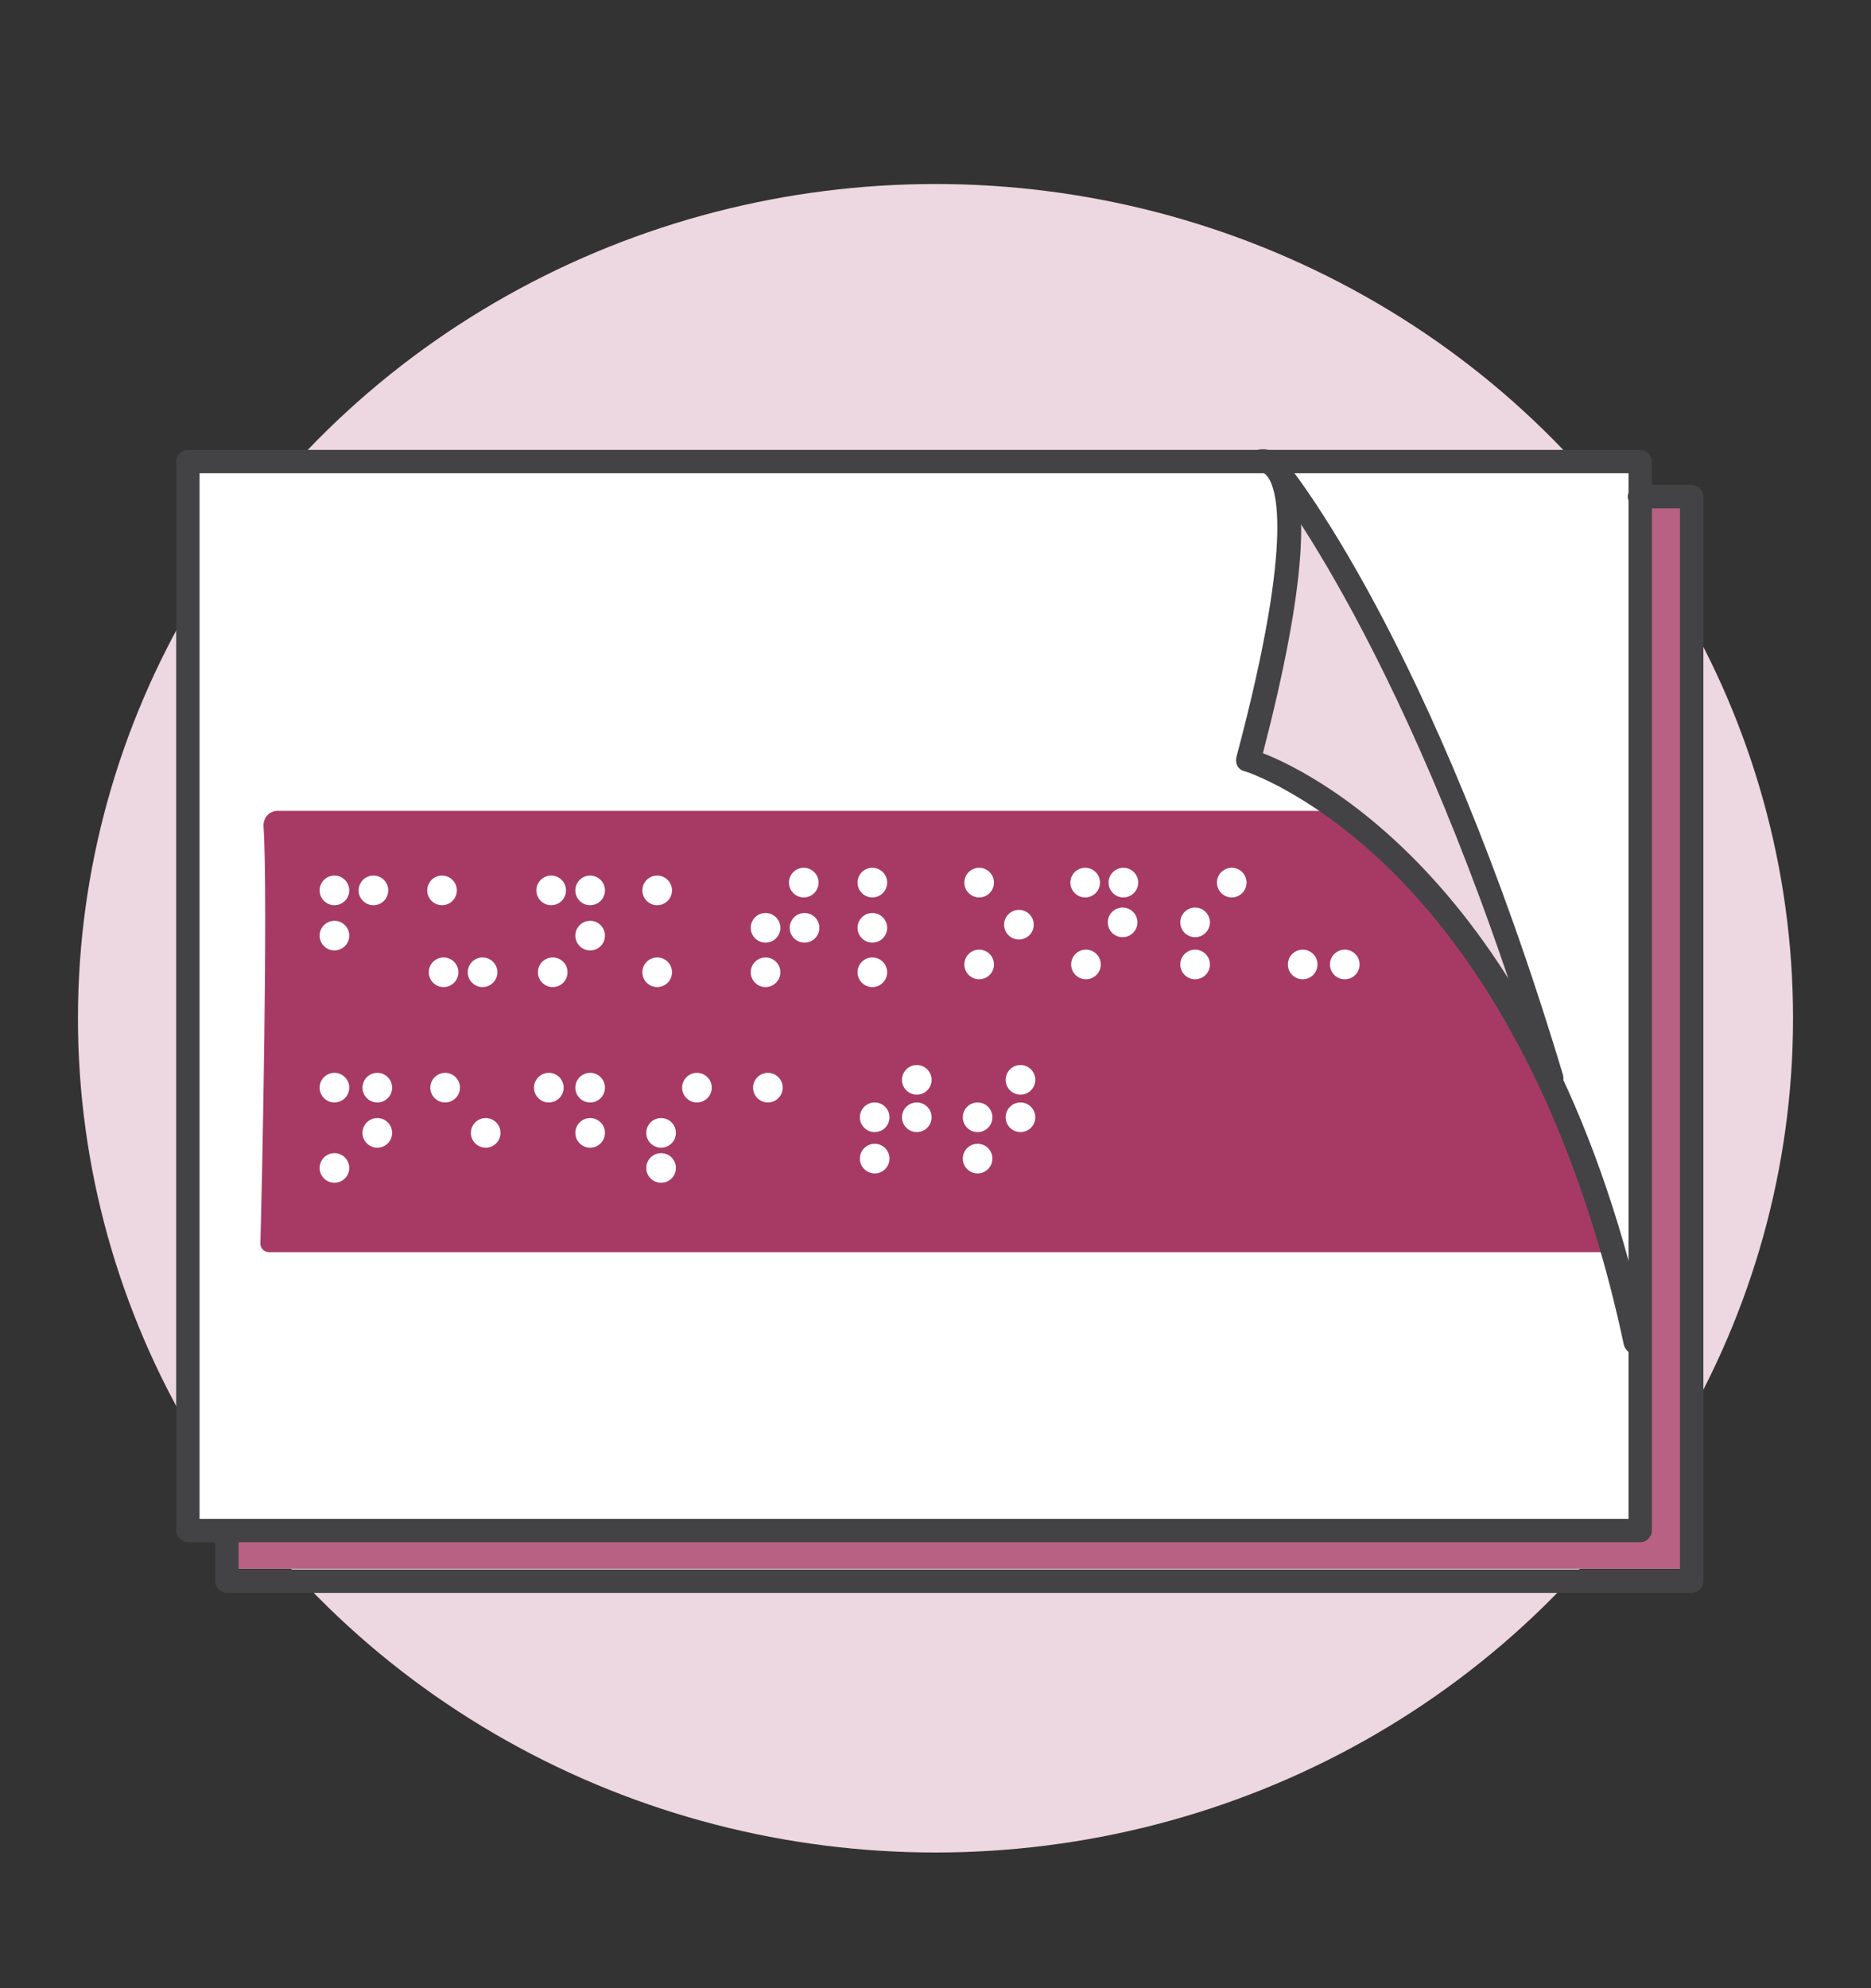 <?xml version="1.0" encoding="utf-8"?>
<!-- Generator: Adobe Illustrator 24.0.2, SVG Export Plug-In . SVG Version: 6.00 Build 0)  -->
<svg version="1.1" xmlns="http://www.w3.org/2000/svg" xmlns:xlink="http://www.w3.org/1999/xlink" x="0px" y="0px" width="240px"
	 height="255px" viewBox="0 0 240 255" style="enable-background:new 0 0 240 255;" xml:space="preserve">
<rect x="0" y="0" width="240" height="255" fill="#333333" stroke="none"/>
<style type="text/css">
	.st0{fill:#EDD7E0;}
	.st1{fill:#FFFFFF;}
	.st2{opacity:0.6;fill:#A6D0AB;}
	.st3{fill:#A73A64;}
	.st4{fill:#DCB0C1;}
	.st5{fill:#434345;}
	.st6{fill:none;stroke:#434345;stroke-width:2.314;stroke-linecap:round;stroke-linejoin:round;stroke-miterlimit:10;}
	.st7{fill:#B96182;}
	.st8{fill:#FFFFFF;stroke:#FFFFFF;stroke-width:1.176;stroke-miterlimit:10;}
	.st9{fill:#A73A64;stroke:#A73A64;stroke-width:1.176;stroke-linejoin:round;stroke-miterlimit:10;}
	.st10{fill:#434345;stroke:#434345;stroke-width:1.176;stroke-linejoin:round;stroke-miterlimit:10;}
	.st11{fill:#A73A64;stroke:#A73A64;stroke-width:1.176;stroke-miterlimit:10;}
	.st12{fill:#434345;stroke:#434345;stroke-width:1.176;stroke-miterlimit:10;}
	.st13{fill:#CA88A1;}
	.st14{fill:#5F9E6C;}
	.st15{fill:none;stroke:#434345;stroke-width:2.06;stroke-linecap:round;stroke-miterlimit:10;}
	.st16{fill:none;stroke:#434345;stroke-width:1.545;stroke-linecap:round;stroke-linejoin:round;stroke-miterlimit:10;}
	.st17{fill:none;stroke:#434345;stroke-width:2.06;stroke-linecap:round;stroke-linejoin:round;stroke-miterlimit:10;}
	.st18{fill:none;stroke:#434345;stroke-width:1.545;stroke-linecap:round;stroke-miterlimit:10;}
	.st19{fill:none;stroke:#434345;stroke-width:2.575;stroke-linecap:round;stroke-miterlimit:10;}
	.st20{fill:#434345;stroke:#434345;stroke-width:0.258;stroke-miterlimit:10;}
	.st21{fill:none;stroke:#434345;stroke-width:3;stroke-miterlimit:10;}
	.st22{fill:none;stroke:#434345;stroke-width:3;stroke-linecap:round;stroke-linejoin:round;stroke-miterlimit:10;}
	.st23{fill:none;stroke:#434345;stroke-width:2.418;stroke-linecap:round;stroke-linejoin:round;stroke-miterlimit:10;}
	.st24{fill:#BC7597;}
	.st25{clip-path:url(#SVGID_2_);fill:none;}
	.st26{clip-path:url(#SVGID_2_);fill:#FFFFFF;}
	.st27{clip-path:url(#SVGID_2_);}
	.st28{clip-path:url(#SVGID_2_);fill:#B96182;}
	
		.st29{clip-path:url(#SVGID_2_);fill:none;stroke:#434345;stroke-width:2.902;stroke-linecap:round;stroke-linejoin:round;stroke-miterlimit:10;}
	.st30{clip-path:url(#SVGID_2_);fill:none;stroke:#434345;stroke-width:1.524;stroke-miterlimit:10;}
	
		.st31{clip-path:url(#SVGID_2_);fill:none;stroke:#434345;stroke-width:1.935;stroke-linecap:round;stroke-linejoin:round;stroke-miterlimit:10;}
	.st32{clip-path:url(#SVGID_2_);fill:#434345;}
	.st33{clip-path:url(#SVGID_2_);fill:none;stroke:#434345;stroke-width:2.902;stroke-miterlimit:10;}
	
		.st34{clip-path:url(#SVGID_2_);fill:none;stroke:#434345;stroke-width:1.524;stroke-linecap:round;stroke-linejoin:round;stroke-miterlimit:10;}
	.st35{fill:none;stroke:#434345;stroke-width:2.742;stroke-linecap:round;stroke-linejoin:round;stroke-miterlimit:10;}
	.st36{fill:#414143;}
	.st37{fill:none;stroke:#434345;stroke-width:2;stroke-linecap:round;stroke-linejoin:round;stroke-miterlimit:10;}
	.st38{fill:none;stroke:#434345;stroke-width:2.5;stroke-linecap:round;stroke-linejoin:round;stroke-miterlimit:10;}
	.st39{fill:#434345;stroke:#434344;stroke-miterlimit:10;}
	.st40{fill:none;stroke:#434345;stroke-width:2.5;stroke-miterlimit:10;}
	.st41{fill:none;stroke:#434345;stroke-width:1.4;stroke-miterlimit:10;}
	.st42{fill:#434345;stroke:#434345;stroke-miterlimit:10;}
	.st43{fill:none;stroke:#434344;stroke-width:2.5;stroke-linecap:round;stroke-linejoin:round;stroke-miterlimit:10;}
	.st44{fill:#434344;stroke:#434344;stroke-width:2;stroke-linecap:round;stroke-linejoin:round;stroke-miterlimit:10;}
	.st45{fill:#434344;}
	.st46{fill:#434345;stroke:#434345;stroke-width:0.765;stroke-miterlimit:10;}
	.st47{fill:none;stroke:#434345;stroke-width:2;stroke-linecap:round;stroke-miterlimit:10;}
	.st48{fill:none;stroke:#434345;stroke-width:2.5;stroke-linecap:round;stroke-miterlimit:10;}
	.st49{fill:none;stroke:#434345;stroke-width:1.912;stroke-linecap:round;stroke-linejoin:round;stroke-miterlimit:10;}
	.st50{fill:none;stroke:#434345;stroke-width:3;stroke-linecap:round;stroke-miterlimit:10;}
	.st51{fill:#434345;stroke:#434345;stroke-width:0.765;stroke-linecap:round;stroke-linejoin:round;stroke-miterlimit:10;}
	.st52{clip-path:url(#SVGID_4_);fill:#EDD7E0;}
	.st53{clip-path:url(#SVGID_4_);fill:#FFFFFF;}
	.st54{clip-path:url(#SVGID_4_);fill:#A73A64;}
	.st55{clip-path:url(#SVGID_4_);fill:#B96182;}
	.st56{clip-path:url(#SVGID_4_);fill:#DCB0C1;}
	.st57{clip-path:url(#SVGID_4_);}
	.st58{fill:#4D4D4D;}
	.st59{clip-path:url(#SVGID_4_);fill:#4D4D4D;}
	
		.st60{clip-path:url(#SVGID_4_);fill:none;stroke:#4D4D4D;stroke-width:2.5;stroke-linecap:round;stroke-linejoin:round;stroke-miterlimit:10;}
	.st61{clip-path:url(#SVGID_6_);fill:#EDD7E0;}
	.st62{clip-path:url(#SVGID_6_);fill:#FFFFFF;}
	.st63{clip-path:url(#SVGID_6_);fill:#DCB0C1;}
	.st64{clip-path:url(#SVGID_6_);}
	.st65{fill:#8CC63F;}
	.st66{fill:none;stroke:#434345;stroke-width:1.129;stroke-linecap:round;stroke-linejoin:round;stroke-miterlimit:10;}
	.st67{fill:#434345;stroke:#434345;stroke-width:0.753;stroke-linecap:round;stroke-linejoin:round;stroke-miterlimit:10;}
	.st68{fill:#434345;stroke:#434345;stroke-width:2;stroke-linecap:round;stroke-linejoin:round;stroke-miterlimit:10;}
</style>
<g id="Lager_1">
</g>
<g id="Lager_3">
	<ellipse class="st0" cx="120" cy="130.6" rx="110" ry="107"/>
</g>
<g id="Lager_4">
</g>
<g id="Lager_2">
	<g>
		<path class="st1" d="M23,59.4v135.8l6,1.1v4.9h186.9V62.7l-6,2.2l-0.5-6.6C209.3,58.3,23.8,58.6,23,59.4z"/>
		<path class="st3" d="M35.6,104h135.8c0,0,22.5,22.5,23.6,27.5l8.2,20.3l3.8,8.8H34.5c-0.6,0-1.1-0.5-1.1-1.1
			c0.2-6.9,1-44.7,0.4-53.6C33.8,104.8,34.6,104,35.6,104z"/>
		<path class="st0" d="M166.2,67l-6,30.2c0,0,27,15.1,38.6,38.9C198.8,136.1,172.5,67,166.2,67z"/>
		<path class="st7" d="M209.9,64.9v130.8H29.1v5.5h186.9V62.7C215.9,62.7,209.9,65.7,209.9,64.9z"/>
		<g>
			<path class="st5" d="M210.4,197.8H24.1c-0.8,0-1.5-0.7-1.5-1.5V59.2c0-0.8,0.7-1.5,1.5-1.5h186.3c0.8,0,1.5,0.7,1.5,1.5v137.1
				C211.9,197.1,211.2,197.8,210.4,197.8z M25.6,194.8h183.3V60.7H25.6V194.8z"/>
		</g>
		<g>
			<path class="st5" d="M217,204.3H29.1c-0.8,0-1.5-0.7-1.5-1.5v-6.2c0-0.8,0.7-1.5,1.5-1.5s1.5,0.7,1.5,1.5v4.7h184.9V65.2h-5.2
				c-0.8,0-1.5-0.7-1.5-1.5c0-0.8,0.7-1.5,1.5-1.5h6.7c0.8,0,1.5,0.7,1.5,1.5v139.1C218.5,203.6,217.8,204.3,217,204.3z"/>
		</g>
		<g>
			<path class="st5" d="M209.8,173.7c-0.7,0-1.3-0.5-1.5-1.2c-3.8-17.9-12-42.9-29.4-60.4c-10.4-10.4-19.2-13.2-19.3-13.2
				c-0.8-0.2-1.2-1-1-1.8c7.8-29.3,4.9-35.1,3.8-36.2c-0.2-0.2-0.4-0.3-0.4-0.3l0,0c-0.8,0.2-1.6-0.3-1.8-1.1
				c-0.2-0.8,0.3-1.6,1.1-1.8c0.8-0.2,2.2-0.1,3.3,1.1c3.8,3.9,2.9,16.6-2.6,37.8c6.9,2.7,37.1,17.7,49.4,75.4
				c0.2,0.8-0.3,1.6-1.2,1.8C210,173.7,209.9,173.7,209.8,173.7z"/>
		</g>
		<g>
			<path class="st5" d="M199.1,139.8c-0.6,0-1.2-0.4-1.4-1.1c-16.7-55.3-35.3-77.9-35.5-78.1c-0.5-0.6-0.5-1.6,0.2-2.1
				c0.6-0.5,1.6-0.5,2.1,0.2c0.8,0.9,19.2,23.3,36,79.2c0.2,0.8-0.2,1.6-1,1.9C199.4,139.8,199.2,139.8,199.1,139.8z"/>
		</g>
		<g>
			<circle class="st1" cx="42.9" cy="114.2" r="1.9"/>
			<circle class="st1" cx="42.9" cy="120" r="1.9"/>
			<circle class="st1" cx="42.9" cy="139.5" r="1.9"/>
			<circle class="st1" cx="48.4" cy="139.5" r="1.9"/>
			<circle class="st1" cx="48.4" cy="145.3" r="1.9"/>
			<circle class="st1" cx="62.3" cy="145.3" r="1.9"/>
			<circle class="st1" cx="57.1" cy="139.5" r="1.9"/>
			<circle class="st1" cx="70.4" cy="139.5" r="1.9"/>
			<circle class="st1" cx="75.7" cy="139.5" r="1.9"/>
			<circle class="st1" cx="75.7" cy="145.3" r="1.9"/>
			<circle class="st1" cx="84.8" cy="145.3" r="1.9"/>
			<circle class="st1" cx="84.8" cy="149.8" r="1.9"/>
			<circle class="st1" cx="89.4" cy="139.5" r="1.9"/>
			<circle class="st1" cx="98.5" cy="139.5" r="1.9"/>
			<circle class="st1" cx="117.6" cy="138.5" r="1.9"/>
			<circle class="st1" cx="117.6" cy="143.3" r="1.9"/>
			<circle class="st1" cx="130.9" cy="143.3" r="1.9"/>
			<circle class="st1" cx="125.4" cy="143.3" r="1.9"/>
			<circle class="st1" cx="125.4" cy="148.6" r="1.9"/>
			<circle class="st1" cx="112.2" cy="143.3" r="1.9"/>
			<circle class="st1" cx="112.2" cy="148.6" r="1.9"/>
			<circle class="st1" cx="130.9" cy="138.5" r="1.9"/>
			<circle class="st1" cx="42.9" cy="149.8" r="1.9"/>
			<circle class="st1" cx="47.9" cy="114.2" r="1.9"/>
			<circle class="st1" cx="56.9" cy="124.7" r="1.9"/>
			<circle class="st1" cx="61.9" cy="124.7" r="1.9"/>
			<circle class="st1" cx="70.9" cy="124.7" r="1.9"/>
			<circle class="st1" cx="84.3" cy="124.7" r="1.9"/>
			<circle class="st1" cx="70.7" cy="114.2" r="1.9"/>
			<circle class="st1" cx="75.7" cy="114.2" r="1.9"/>
			<circle class="st1" cx="75.7" cy="120" r="1.9"/>
			<circle class="st1" cx="84.3" cy="114.2" r="1.9"/>
			<circle class="st1" cx="103.1" cy="113.2" r="1.9"/>
			<circle class="st1" cx="111.9" cy="113.2" r="1.9"/>
			<circle class="st1" cx="103.2" cy="119" r="1.9"/>
			<circle class="st1" cx="98.2" cy="119" r="1.9"/>
			<circle class="st1" cx="98.2" cy="124.7" r="1.9"/>
			<circle class="st1" cx="111.9" cy="124.7" r="1.9"/>
			<circle class="st1" cx="111.9" cy="119" r="1.9"/>
			<circle class="st1" cx="125.6" cy="113.2" r="1.9"/>
			<circle class="st1" cx="125.6" cy="123.7" r="1.9"/>
			<circle class="st1" cx="139.3" cy="123.7" r="1.9"/>
			<circle class="st1" cx="153.3" cy="118.3" r="1.9"/>
			<circle class="st1" cx="153.3" cy="123.7" r="1.9"/>
			<circle class="st1" cx="167.1" cy="123.7" r="1.9"/>
			<circle class="st1" cx="172.5" cy="123.7" r="1.9"/>
			<circle class="st1" cx="144" cy="118.3" r="1.9"/>
			<circle class="st1" cx="130.7" cy="118.6" r="1.9"/>
			<circle class="st1" cx="139.2" cy="113.2" r="1.9"/>
			<circle class="st1" cx="144.1" cy="113.2" r="1.9"/>
			<circle class="st1" cx="158" cy="113.2" r="1.9"/>
			<circle class="st1" cx="56.7" cy="114.2" r="1.9"/>
		</g>
	</g>
</g>
<g id="Lager_6">
</g>
<g id="Lager_7">
</g>
<g id="Lager_8">
</g>
<g id="Lager_5">
</g>
<g id="Lager_9">
</g>
<g id="Lager_10">
</g>
</svg>
